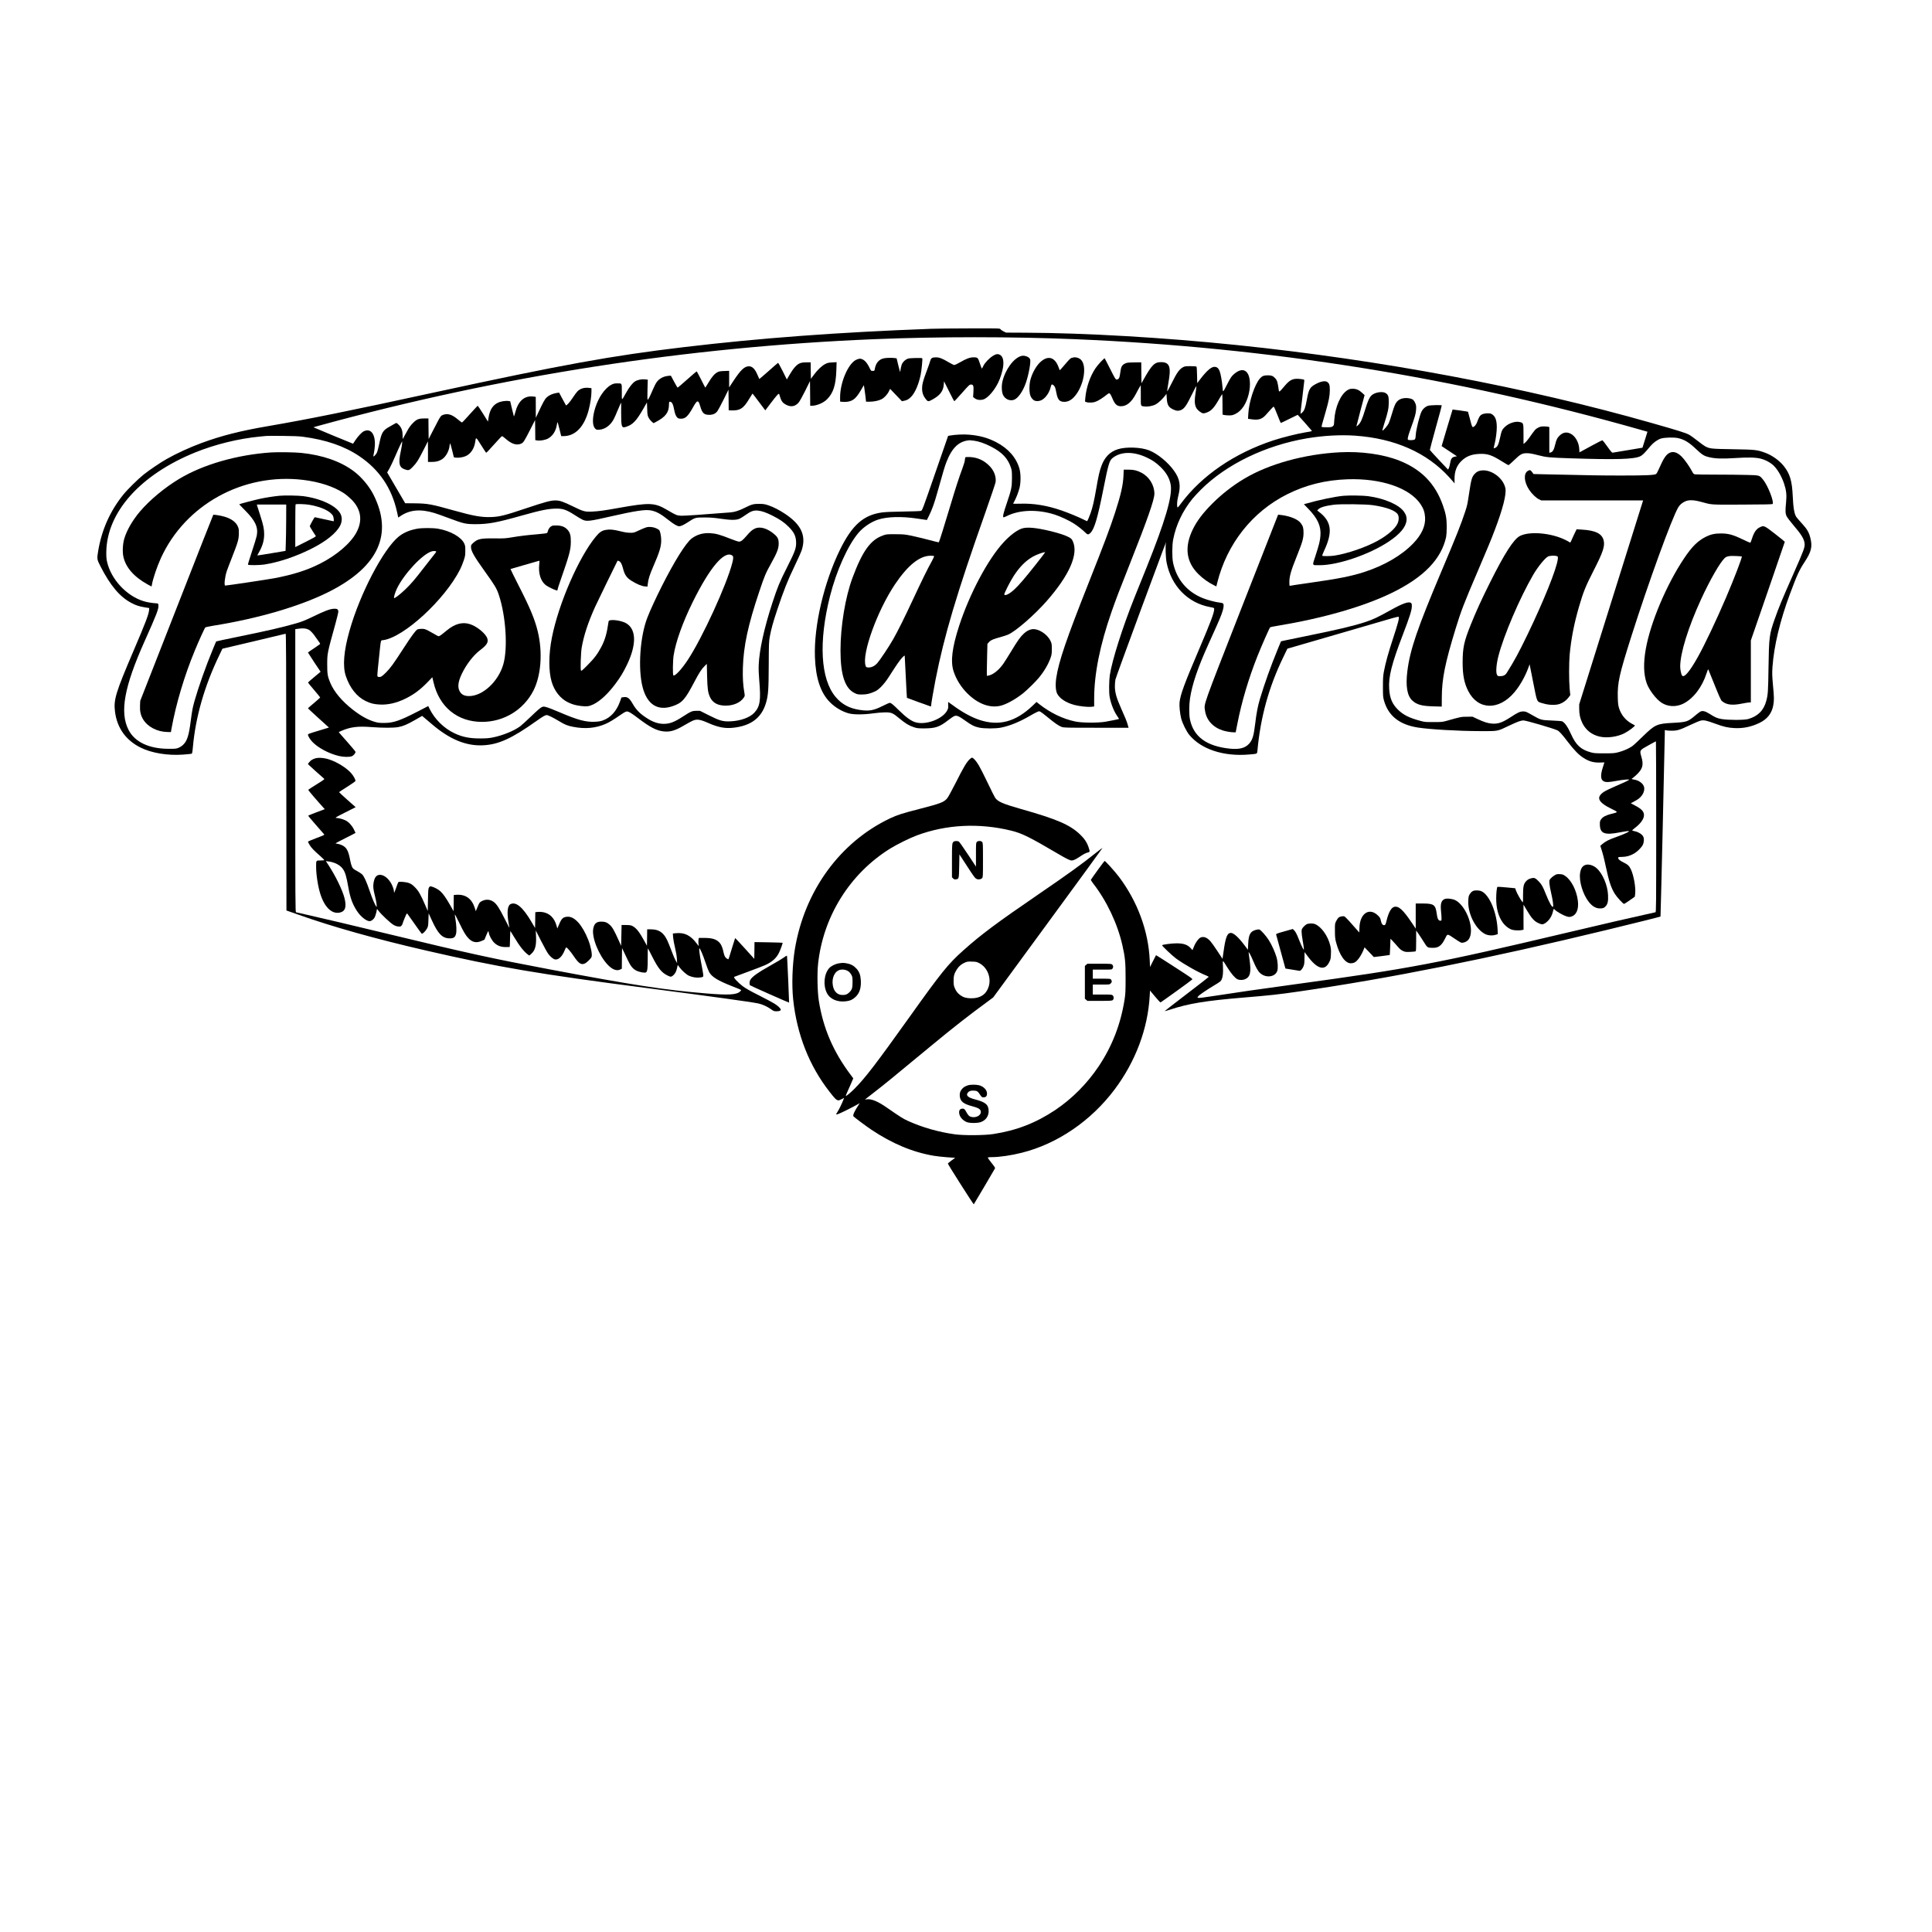 <?xml version="1.0" encoding="UTF-8" standalone="yes"?>
<svg version="1.0" xmlns="http://www.w3.org/2000/svg" width="100mm" height="100mm" viewBox="0 0 4266 3126" preserveAspectRatio="xMidYMid meet">
  <g transform="translate(0,3126) scale(0.1,-0.1)" fill="#000000" stroke="none">
    <path d="M20540 29699 c-2041 -76 -3757 -204 -5440 -404 -1597 -190 -2682
-387 -5490 -996 -1932 -420 -2793 -594 -3695 -749 -603 -103 -1028 -211 -1462
-371 -257 -94 -562 -234 -776 -356 -135 -76 -384 -245 -502 -339 -131 -105
-364 -335 -459 -454 -287 -360 -467 -764 -546 -1223 -32 -188 -30 -198 45
-345 219 -430 431 -682 687 -816 103 -54 164 -74 292 -96 l101 -16 -3 -42 c-6
-92 -75 -276 -337 -887 -404 -946 -450 -1095 -415 -1365 46 -353 238 -623 558
-784 246 -124 601 -183 945 -158 89 7 171 15 183 18 18 5 21 18 33 146 59 663
254 1345 576 2015 l76 159 692 163 c381 90 698 166 704 168 10 4 13 -614 15
-3053 l3 -3058 249 -88 c769 -273 1716 -539 2836 -797 1602 -369 2479 -518
4895 -831 1416 -184 2264 -301 2435 -336 91 -19 200 -68 285 -129 57 -41 69
-45 120 -45 61 0 95 12 95 35 0 26 -59 83 -138 133 -42 27 -198 110 -347 185
-197 99 -294 155 -359 204 -104 79 -206 192 -185 203 8 4 147 56 309 115 162
59 336 126 385 149 149 71 237 150 294 265 33 66 88 218 81 224 -3 2 -143 7
-312 10 l-308 5 -2 -185 -3 -185 -209 231 c-115 128 -211 229 -214 227 -2 -3
-35 -107 -73 -232 -37 -124 -70 -229 -73 -232 -11 -10 -59 23 -77 53 -10 16
-24 54 -30 85 -22 109 -49 176 -85 218 -69 81 -162 112 -341 112 l-122 0 -7
-36 c-4 -20 -4 -61 -1 -91 l6 -54 -49 63 c-131 173 -264 240 -446 223 l-77 -7
6 -86 c4 -48 23 -152 43 -232 22 -92 37 -180 40 -240 l5 -95 -31 55 c-29 52
-54 112 -151 364 -91 238 -199 326 -401 326 l-78 0 -2 -181 -3 -182 -54 99
c-112 205 -180 292 -266 337 -33 17 -58 21 -140 22 l-100 0 -5 -230 -5 -230
-54 120 c-99 222 -139 291 -196 343 -59 54 -106 72 -190 72 -105 0 -155 -44
-176 -156 -36 -194 121 -585 318 -795 103 -109 202 -146 281 -105 l32 16 2
228 3 227 39 -80 c21 -44 62 -130 91 -192 61 -128 110 -188 188 -226 70 -34
190 -55 212 -37 30 25 38 91 37 313 0 119 1 217 3 217 3 0 47 -85 99 -188 129
-254 202 -345 331 -410 71 -35 82 -36 120 -7 48 38 76 86 94 168 l16 71 37
-50 c56 -77 152 -162 212 -190 68 -31 165 -47 231 -39 91 12 88 9 81 79 -4 33
-23 140 -42 236 -34 171 -53 330 -41 330 16 0 82 -155 132 -307 30 -91 67
-188 82 -215 61 -111 192 -191 530 -323 95 -36 175 -70 178 -75 3 -4 -10 -21
-29 -38 -78 -69 -262 -78 -751 -37 -905 75 -1624 186 -3445 530 -1286 243
-1790 353 -3580 785 -810 195 -1470 351 -1760 416 -135 30 -253 57 -263 60
-16 5 -17 163 -17 3129 l0 3123 83 11 c87 13 162 5 214 -23 39 -20 103 -89
153 -166 24 -36 56 -81 72 -101 15 -20 28 -41 28 -45 0 -5 -61 -49 -135 -98
-74 -49 -135 -92 -135 -95 0 -3 63 -100 139 -215 l140 -209 -137 -114 c-75
-62 -138 -117 -140 -122 -2 -5 58 -80 133 -166 74 -87 135 -162 135 -166 0 -4
-61 -59 -135 -121 -74 -62 -135 -115 -135 -118 0 -3 104 -100 231 -215 l232
-210 -114 -35 c-63 -20 -167 -52 -231 -70 -83 -25 -118 -39 -118 -50 1 -34 43
-104 96 -160 125 -132 363 -259 583 -312 107 -26 240 -28 293 -5 36 15 78 67
78 95 0 8 -83 108 -185 223 -102 114 -185 210 -185 213 0 2 33 18 73 34 194
81 350 100 649 77 256 -19 481 -19 590 0 108 19 196 56 381 162 l148 85 58
-49 c32 -26 100 -84 151 -128 394 -339 758 -490 1135 -472 345 17 634 149
1180 537 144 102 193 130 227 130 31 0 138 -53 273 -134 130 -79 187 -102 315
-126 258 -50 488 -30 706 63 81 34 189 99 352 213 66 45 102 64 124 64 42 0
96 -33 258 -156 252 -191 391 -264 544 -283 149 -18 262 14 458 130 66 39 148
84 182 100 99 47 167 38 359 -47 210 -93 364 -123 541 -104 398 41 634 220
731 554 48 169 57 286 59 836 2 472 4 513 24 625 31 170 72 315 162 585 142
427 234 658 380 960 76 157 150 323 165 370 98 316 -15 558 -369 793 -122 82
-259 152 -366 188 -83 28 -109 32 -205 33 -127 1 -165 -9 -319 -86 -129 -64
-224 -95 -316 -102 -581 -47 -1022 -77 -1090 -74 -95 5 -114 13 -302 124 -284
168 -388 172 -1098 45 -299 -54 -411 -69 -560 -77 -164 -9 -198 1 -441 120
-209 102 -281 126 -380 126 -103 -1 -219 -32 -644 -174 -467 -157 -585 -187
-770 -193 -213 -8 -393 24 -830 147 -492 138 -569 152 -849 156 l-219 2 -199
340 -199 340 50 87 c27 47 86 173 131 278 45 106 97 221 116 257 l33 65 1 -38
c0 -20 -14 -101 -30 -180 -58 -268 -38 -357 89 -402 81 -28 100 -23 172 53 90
93 119 138 236 367 l102 200 1 -227 0 -228 83 0 c100 0 168 19 233 63 82 57
149 179 161 295 3 28 9 52 12 52 4 0 24 -69 45 -154 l38 -154 46 -7 c59 -8
157 7 216 34 106 46 186 163 207 302 19 127 14 129 130 -56 58 -93 109 -170
115 -172 5 -2 83 80 173 182 90 102 170 185 177 185 7 0 43 -27 81 -60 133
-117 243 -150 343 -105 48 22 69 55 211 335 l94 185 3 -222 2 -222 48 -7 c64
-10 174 11 234 43 100 55 171 163 192 295 6 37 13 68 16 68 3 0 23 -70 44
-155 l38 -155 49 0 c264 0 461 206 559 582 36 139 60 301 60 401 l0 76 -55 6
c-101 13 -193 -14 -254 -76 -19 -19 -67 -84 -107 -145 -61 -95 -136 -177 -148
-163 -1 2 -36 66 -77 142 l-74 138 -40 -6 c-121 -19 -208 -63 -263 -133 -18
-23 -60 -99 -93 -169 -33 -70 -73 -155 -89 -188 l-29 -60 0 231 -1 231 -54 7
c-198 23 -335 -99 -400 -355 -13 -50 -26 -88 -29 -83 -2 5 -22 82 -43 171
l-38 162 -44 7 c-24 4 -76 1 -115 -5 -187 -31 -289 -150 -321 -373 l-11 -78
-109 175 c-60 96 -113 175 -117 175 -5 0 -81 -82 -171 -182 -89 -101 -168
-184 -175 -186 -7 -2 -47 27 -90 64 -131 112 -228 142 -333 102 -42 -17 -49
-25 -102 -120 -31 -57 -91 -173 -134 -258 l-79 -155 -3 228 -2 227 -88 0
c-128 0 -172 -17 -257 -104 -51 -52 -85 -99 -125 -174 -30 -56 -65 -119 -77
-140 l-22 -37 -1 76 c0 107 -22 171 -77 230 -25 27 -52 49 -60 49 -7 0 -30
-11 -51 -24 -20 -13 -68 -40 -105 -60 -143 -79 -173 -129 -222 -371 -18 -89
-42 -179 -53 -201 -21 -41 -68 -91 -77 -82 -3 3 2 34 10 69 9 35 18 111 22
169 14 258 -94 394 -249 314 -44 -23 -127 -112 -180 -193 -27 -42 -51 -77 -52
-79 -3 -2 -867 356 -874 362 -1 2 60 20 135 40 4014 1099 8099 1735 12243
1906 1411 58 3046 58 4440 0 4289 -179 8418 -842 12506 -2006 l131 -37 -54
-175 c-29 -97 -54 -176 -56 -178 -1 -1 -146 -25 -322 -54 -176 -28 -328 -53
-337 -56 -12 -4 -42 31 -114 132 -53 75 -103 138 -110 141 -7 3 -111 -49 -231
-115 -120 -66 -231 -126 -248 -135 l-30 -15 -3 65 c-6 152 -89 298 -197 349
-84 40 -160 27 -232 -39 -56 -52 -78 -94 -103 -202 -29 -122 -54 -165 -107
-178 l-23 -5 0 284 0 284 -27 7 c-16 4 -60 7 -99 7 -58 -1 -80 -6 -125 -30
-55 -29 -67 -43 -201 -233 -29 -41 -68 -85 -85 -99 l-33 -25 0 214 c0 248 -1
250 -81 269 -97 24 -239 -22 -328 -105 -63 -59 -77 -90 -107 -233 -35 -166
-62 -218 -122 -237 -25 -7 -26 -15 3 105 26 107 45 259 45 358 0 161 -36 249
-120 293 -40 20 -152 15 -205 -11 -46 -22 -68 -56 -111 -175 -20 -56 -63 -105
-92 -105 -16 0 -25 24 -62 168 -24 92 -44 169 -46 170 -3 4 -338 52 -340 49
-1 -1 -49 -162 -108 -357 -58 -195 -112 -377 -120 -403 l-14 -48 169 -112 169
-112 -45 -9 c-65 -12 -89 -45 -105 -142 -6 -44 -20 -94 -29 -112 l-17 -32
-199 211 c-110 117 -201 217 -203 223 -1 6 58 229 132 496 75 266 133 486 131
488 -11 12 -253 6 -297 -7 -62 -18 -121 -69 -152 -134 -41 -83 -118 -397 -125
-505 -5 -77 -9 -96 -25 -108 -22 -15 -122 -19 -145 -5 -18 12 -4 72 49 221
104 286 122 352 128 445 4 78 1 98 -18 142 -28 65 -54 89 -110 102 -111 26
-218 6 -278 -52 -49 -47 -76 -107 -127 -282 -25 -86 -57 -182 -72 -213 -26
-54 -127 -171 -138 -160 -4 3 14 71 39 149 83 259 100 340 101 474 0 134 -12
169 -71 206 -69 42 -234 16 -305 -48 -52 -47 -87 -124 -149 -328 -62 -204 -95
-277 -149 -330 -23 -21 -41 -35 -41 -30 0 6 41 163 90 350 l91 340 -50 46
c-72 68 -132 94 -211 94 -53 0 -74 -5 -112 -27 -155 -92 -279 -372 -297 -672
-6 -105 -7 -110 -34 -130 -25 -18 -42 -21 -132 -21 -57 0 -107 3 -111 7 -8 8
0 36 85 328 72 249 93 356 94 480 1 115 -11 155 -58 186 -44 29 -130 15 -232
-36 -149 -76 -174 -116 -218 -360 -32 -174 -55 -239 -102 -280 -19 -17 -36
-30 -38 -28 -2 2 17 163 41 358 24 195 44 365 44 377 0 19 -8 23 -57 30 -187
26 -253 -1 -383 -156 -49 -60 -96 -111 -105 -114 -10 -5 -16 3 -19 26 -26 188
-35 217 -85 270 -41 45 -77 59 -151 59 -91 1 -132 -15 -180 -69 -118 -134
-244 -519 -257 -784 l-6 -107 86 -12 c144 -20 221 4 302 92 28 30 76 85 108
121 32 37 64 67 71 67 7 0 42 -78 81 -180 38 -99 72 -180 77 -180 4 0 89 41
188 90 99 50 182 90 184 90 2 0 66 -71 142 -157 75 -87 146 -168 157 -180 24
-27 33 -24 -138 -52 -186 -32 -503 -111 -697 -175 -860 -283 -1581 -776 -2042
-1395 -63 -85 -75 -97 -80 -78 -12 47 -4 146 19 237 62 237 39 381 -92 565
-134 188 -361 374 -547 449 -181 72 -516 84 -699 24 -170 -55 -287 -175 -357
-367 -43 -118 -64 -210 -114 -499 -50 -287 -79 -412 -127 -548 -26 -74 -63
-159 -74 -172 -2 -2 -35 13 -73 32 -113 57 -337 150 -482 200 -330 115 -629
164 -932 153 -82 -2 -148 -2 -148 1 0 3 11 24 24 46 40 69 95 210 118 303 29
121 29 306 0 415 -67 248 -249 457 -518 595 -186 96 -365 145 -595 164 -125
11 -298 3 -424 -19 l-40 -7 -286 -825 c-280 -809 -286 -824 -315 -832 -16 -5
-191 -11 -389 -14 -235 -3 -398 -10 -470 -20 -407 -56 -656 -275 -921 -809
-359 -727 -585 -1689 -560 -2385 16 -462 124 -787 331 -996 114 -115 267 -206
414 -246 107 -30 329 -30 540 0 84 12 203 22 265 22 140 0 171 -13 317 -136
129 -107 208 -156 314 -191 72 -24 94 -27 230 -27 250 1 339 31 529 179 59 47
125 90 145 96 51 15 99 -7 239 -108 135 -97 196 -127 302 -150 116 -24 361
-24 483 0 191 38 402 124 631 256 60 35 131 74 159 86 48 23 52 23 81 8 17 -9
90 -64 161 -123 157 -129 239 -186 305 -211 48 -18 88 -19 764 -19 l715 0 -19
68 c-22 77 -46 137 -155 382 -94 212 -126 328 -128 460 0 52 5 122 12 155 7
33 261 728 563 1545 478 1290 587 1582 553 1471 -16 -53 -7 -323 14 -432 102
-519 469 -895 962 -985 86 -16 89 -18 89 -43 0 -81 -76 -283 -320 -856 -343
-804 -426 -1029 -445 -1206 -8 -79 9 -247 36 -354 29 -111 116 -286 182 -366
262 -315 755 -477 1312 -430 196 17 182 10 190 89 68 739 251 1400 569 2057
l92 191 280 81 c153 45 646 188 1094 318 448 130 874 254 945 275 76 22 134
34 139 29 18 -17 -15 -143 -120 -462 -111 -338 -169 -548 -206 -742 -19 -102
-22 -153 -22 -340 0 -196 2 -229 22 -300 94 -339 338 -535 747 -600 259 -41
894 -78 1365 -79 424 -1 378 -10 660 124 189 89 253 112 313 111 54 0 657
-176 743 -217 44 -21 103 -86 238 -263 133 -173 233 -277 332 -341 129 -84
230 -113 377 -108 l93 3 -32 -101 c-59 -179 -53 -282 16 -316 48 -24 113 -23
271 7 155 29 313 43 289 25 -30 -22 -128 -68 -306 -144 -100 -42 -210 -96
-245 -119 -187 -123 -136 -233 176 -384 138 -66 138 -68 -10 -103 -122 -30
-192 -66 -230 -119 -27 -38 -30 -50 -29 -114 1 -204 102 -244 444 -176 85 16
168 29 185 27 27 -3 24 -6 -45 -41 -41 -21 -144 -62 -229 -92 -158 -56 -229
-92 -303 -155 l-42 -37 12 -39 c45 -137 66 -219 107 -410 73 -341 118 -477
203 -614 44 -71 181 -220 203 -220 5 0 61 36 124 80 l113 80 8 68 c15 136 -33
406 -96 537 -37 77 -67 105 -167 154 -80 39 -113 69 -113 101 0 14 14 17 83
18 99 1 187 26 276 79 71 43 158 131 186 189 27 57 31 141 7 184 -25 47 -100
96 -170 111 -31 7 -63 15 -69 18 -8 4 12 25 53 56 128 96 204 202 204 284 0
82 -51 137 -201 216 l-90 48 70 37 c93 49 135 82 176 138 43 59 61 132 46 187
-20 77 -118 147 -223 161 -27 4 -48 10 -48 15 0 5 4 9 8 9 5 0 45 34 90 75
143 133 168 220 116 400 -43 149 -45 146 150 254 90 50 166 91 170 91 3 0 6
-848 6 -1884 0 -1786 -1 -1885 -17 -1890 -10 -3 -110 -25 -223 -50 -315 -69
-873 -198 -1711 -396 -2905 -688 -3469 -795 -6029 -1145 -826 -113 -1318 -184
-1753 -252 -249 -39 -363 -53 -378 -47 l-20 9 20 27 c26 32 180 137 362 246
116 69 138 87 152 119 29 66 37 141 31 287 -7 163 -17 165 101 -24 85 -134
167 -229 220 -254 42 -20 115 -20 163 0 119 49 143 153 102 439 -11 77 -20
147 -20 155 0 25 49 -65 96 -177 68 -163 112 -240 162 -283 125 -111 327 -85
374 48 22 61 14 203 -16 307 -35 118 -102 266 -168 372 -61 98 -179 230 -213
239 -13 3 -48 -1 -79 -10 -119 -35 -155 -101 -165 -304 l-6 -135 -67 89 c-135
182 -247 284 -309 284 -81 0 -118 -93 -163 -419 l-22 -153 -111 168 c-60 93
-132 193 -158 222 -80 89 -161 114 -231 72 -33 -21 -94 -105 -118 -162 -8 -18
-21 -50 -30 -71 l-16 -38 -32 37 c-72 82 -160 114 -317 114 -112 0 -321 -28
-321 -43 0 -18 228 -234 308 -292 180 -131 484 -303 665 -375 31 -13 57 -27
57 -31 0 -4 -220 -175 -489 -380 -269 -206 -488 -375 -486 -377 2 -2 59 14
127 36 400 132 785 195 1588 262 616 51 784 69 1240 135 2013 291 4180 724
6805 1360 583 141 1185 291 1190 297 4 3 95 3894 95 4041 l0 77 28 -7 c15 -5
72 -8 127 -8 124 0 173 16 415 130 96 46 199 88 228 94 67 14 125 1 316 -69
187 -69 279 -90 422 -97 198 -10 373 27 554 114 173 83 274 213 305 390 20
108 19 172 -7 448 -19 217 -20 256 -10 405 33 459 168 1023 386 1606 157 422
205 526 326 709 146 223 173 335 123 530 -30 120 -73 194 -183 313 -56 61
-113 127 -126 146 -44 64 -68 205 -79 456 -15 339 -61 496 -197 668 -97 122
-259 238 -409 293 -179 66 -219 71 -714 79 -481 8 -510 11 -610 62 -27 14
-106 71 -174 126 -69 55 -154 116 -190 135 -70 38 -249 94 -816 255 -2781 793
-5972 1392 -9160 1722 -1624 167 -3346 268 -4682 273 l-418 2 -58 28 c-31 16
-62 37 -67 48 -10 18 -29 19 -678 17 -367 0 -759 -5 -872 -9z m9385 -2359
c874 -62 1578 -373 2072 -915 45 -49 91 -101 102 -115 l19 -25 -1 95 c-1 170
45 294 147 396 105 105 221 152 391 161 190 9 279 -20 520 -171 66 -42 126
-76 134 -76 7 0 64 50 126 110 136 133 176 154 285 153 54 0 119 -12 235 -42
187 -49 248 -55 730 -71 995 -33 1387 -21 1531 44 50 23 96 69 226 225 62 75
156 143 231 167 78 25 287 31 381 10 138 -31 244 -96 396 -241 129 -123 176
-153 280 -178 138 -34 285 -40 570 -22 306 20 468 16 584 -14 85 -22 183 -71
248 -124 99 -79 202 -247 262 -427 49 -147 60 -250 44 -408 -20 -199 -17 -258
16 -318 15 -28 75 -106 133 -175 191 -223 249 -318 260 -421 8 -81 -14 -141
-244 -663 -258 -583 -321 -735 -415 -1000 -120 -340 -128 -400 -138 -1070 -8
-544 -12 -600 -50 -743 -57 -211 -186 -338 -400 -399 -91 -25 -439 -25 -585 0
-103 18 -133 31 -277 121 -88 55 -146 68 -194 43 -16 -8 -67 -48 -114 -87
-160 -136 -188 -145 -488 -161 -357 -18 -397 -36 -667 -299 -104 -103 -211
-201 -238 -219 -75 -51 -184 -99 -292 -128 -94 -25 -113 -27 -320 -27 -196 0
-229 2 -300 22 -218 60 -327 160 -436 403 -70 156 -134 249 -194 281 -10 6
-112 14 -225 18 -238 9 -249 12 -430 116 -141 81 -153 86 -212 85 -62 0 -118
-25 -265 -122 -191 -125 -286 -158 -426 -146 -89 8 -170 34 -312 100 l-110 52
-125 -1 c-131 -1 -130 -1 -450 -91 -87 -25 -110 -27 -285 -27 -176 -1 -197 1
-293 27 -245 65 -379 133 -498 251 -124 124 -177 250 -190 456 -18 264 56 557
303 1199 150 393 195 533 197 619 1 53 -2 66 -19 79 -50 37 -184 -10 -455
-162 -274 -153 -378 -202 -540 -256 -276 -91 -602 -168 -1320 -314 -234 -47
-454 -93 -490 -101 l-65 -15 -77 -187 c-151 -368 -287 -749 -387 -1082 -49
-165 -76 -307 -107 -560 -31 -260 -59 -351 -135 -434 -87 -95 -216 -128 -421
-107 -516 53 -804 264 -883 646 -21 103 -21 315 0 456 46 310 169 676 401
1190 53 118 136 302 184 409 102 226 147 350 156 424 9 78 -2 92 -81 100 -91
9 -274 57 -377 99 -347 140 -576 412 -655 777 -25 115 -24 387 1 515 63 326
207 630 427 903 35 42 119 133 188 202 563 560 1425 976 2338 1131 364 61 742
82 1068 59z m-23235 -24 c509 -67 914 -207 1240 -426 445 -299 721 -707 837
-1236 l27 -122 43 29 c207 143 444 165 753 72 47 -14 191 -65 321 -114 328
-123 371 -133 594 -133 280 0 476 37 1020 191 423 119 593 153 770 153 137 0
220 -30 388 -138 70 -46 150 -94 179 -107 92 -43 154 -36 637 75 526 120 746
153 871 130 121 -22 220 -76 402 -221 103 -82 184 -129 224 -129 40 0 100 28
201 94 149 98 158 100 358 100 135 0 209 -6 360 -28 224 -33 341 -33 417 1 25
12 88 51 138 87 110 79 175 101 264 92 90 -9 186 -43 321 -111 169 -86 257
-146 357 -245 115 -114 160 -202 166 -325 7 -142 -15 -206 -196 -565 -166
-327 -212 -439 -327 -790 -181 -554 -289 -1045 -302 -1370 -4 -99 0 -209 12
-345 38 -440 17 -574 -107 -710 -98 -107 -303 -182 -523 -192 -172 -8 -238 10
-485 134 l-195 98 -80 0 c-92 -1 -120 -13 -290 -123 -197 -128 -298 -166 -435
-165 -108 1 -216 35 -326 101 -175 105 -272 198 -352 339 -76 132 -117 162
-206 149 l-44 -7 -31 -87 c-76 -212 -205 -356 -377 -419 -53 -19 -95 -26 -179
-30 -200 -9 -377 38 -765 204 -135 58 -273 112 -308 120 -58 15 -65 15 -104
-3 -25 -11 -113 -87 -226 -197 -102 -98 -213 -199 -246 -224 -131 -98 -384
-202 -599 -245 -91 -18 -145 -23 -287 -23 -233 0 -389 31 -565 114 -233 109
-438 312 -551 543 l-28 58 -220 -114 c-412 -212 -548 -259 -756 -259 -107 0
-138 4 -213 27 -149 45 -297 127 -473 263 -245 191 -420 400 -504 602 -57 139
-65 189 -65 401 1 247 0 242 184 907 33 122 61 237 61 256 0 55 -26 71 -107
65 -86 -7 -192 -47 -462 -178 -167 -80 -237 -108 -366 -145 -317 -90 -613
-159 -1298 -299 -252 -51 -460 -96 -463 -99 -7 -7 -127 -301 -191 -467 -157
-411 -299 -850 -332 -1026 -12 -60 -30 -183 -41 -274 -39 -308 -78 -430 -165
-514 -26 -26 -70 -55 -103 -68 -52 -21 -72 -23 -222 -22 -433 1 -748 152 -884
422 -195 388 -93 948 355 1949 268 599 313 714 307 794 -3 44 -3 44 -43 47
-102 6 -214 25 -289 49 -376 118 -714 483 -802 868 -14 60 -18 114 -17 215 11
879 752 1709 1963 2200 442 179 958 305 1425 350 61 5 126 12 145 14 19 2 181
3 360 1 232 -2 361 -7 450 -19z m14817 -87 c107 -14 233 -58 373 -129 246
-126 373 -259 442 -465 20 -62 23 -88 23 -235 -1 -198 -12 -249 -121 -571 -67
-196 -85 -274 -68 -292 4 -3 36 9 73 27 283 143 691 154 1070 30 122 -40 314
-130 416 -196 81 -52 205 -150 254 -202 43 -45 68 -45 109 -3 89 92 157 323
287 977 107 538 131 619 198 674 182 149 468 153 764 11 121 -57 199 -111 295
-203 131 -125 206 -258 229 -403 38 -248 -124 -800 -538 -1829 -63 -157 -180
-446 -259 -643 -268 -668 -502 -1406 -549 -1728 -17 -121 -20 -373 -5 -466 25
-154 97 -336 177 -446 19 -27 33 -50 31 -52 -6 -5 -190 -43 -303 -62 -170 -28
-523 -25 -665 6 -274 58 -548 191 -794 384 l-59 47 -87 -83 c-375 -358 -747
-456 -1176 -312 -178 59 -387 175 -590 326 -52 38 -96 69 -98 69 -2 0 -1 -28
1 -63 4 -50 1 -73 -15 -109 -88 -200 -482 -350 -716 -274 -94 31 -200 108
-351 256 -151 148 -179 170 -210 170 -11 0 -82 -31 -157 -69 -201 -101 -300
-118 -508 -86 -226 34 -395 125 -530 287 -332 395 -378 1213 -124 2221 141
561 394 1124 629 1401 107 126 276 240 429 291 203 67 522 76 864 25 75 -11
155 -23 177 -26 l41 -6 47 94 c68 138 118 276 187 524 133 473 161 569 200
667 123 315 279 460 512 476 9 0 52 -4 95 -10z"/>
    <path d="M29580 26973 c-774 -40 -1560 -257 -2104 -582 -258 -154 -495 -339
-702 -545 -208 -208 -341 -383 -432 -567 -194 -392 -154 -727 120 -996 104
-103 208 -177 346 -247 l50 -25 21 86 c215 858 774 1564 1543 1949 413 207
844 314 1333 331 743 25 1372 -190 1614 -552 64 -96 91 -178 98 -290 11 -189
-75 -379 -261 -573 -252 -263 -638 -489 -1080 -632 -291 -94 -569 -149 -1211
-240 -231 -33 -426 -62 -432 -65 -10 -3 -13 15 -13 73 0 140 32 251 171 597
120 300 141 374 142 500 0 108 -11 147 -61 214 -62 81 -215 147 -402 175 -52
8 -96 13 -98 12 -1 -2 -362 -923 -803 -2047 -878 -2243 -834 -2121 -811 -2281
30 -208 172 -366 392 -437 69 -22 179 -41 245 -41 l40 0 38 193 c95 485 246
993 443 1490 90 227 265 623 281 637 5 4 82 19 173 34 1002 166 1893 423 2515
726 702 342 1091 744 1197 1235 7 35 13 127 13 220 0 181 -18 287 -82 468
-167 484 -478 804 -967 997 -353 140 -841 208 -1316 183z"/>
    <path d="M36862 26959 c-76 -38 -133 -126 -231 -351 -23 -53 -50 -103 -60
-112 -30 -27 -219 -36 -761 -36 -466 0 -681 4 -1652 26 l-297 7 -31 43 c-35
49 -50 53 -96 25 -96 -59 -83 -243 31 -416 57 -87 154 -181 217 -210 l53 -25
1123 0 1123 0 -7 -22 c-4 -13 -321 -1026 -706 -2252 l-698 -2228 0 -97 c0
-126 21 -217 71 -320 76 -154 210 -258 385 -297 161 -35 383 -5 539 73 95 48
249 164 234 176 -2 2 -32 19 -65 36 -134 71 -233 189 -281 335 -22 70 -27 103
-31 242 -9 326 31 508 303 1364 376 1183 889 2594 1031 2835 33 57 84 102 154
134 80 36 185 34 345 -9 257 -69 185 -65 915 -62 511 2 666 5 672 15 32 52
-105 403 -209 532 -85 104 -73 101 -369 108 -141 4 -447 7 -678 7 -232 0 -437
3 -456 6 -31 5 -40 13 -65 61 -54 104 -168 266 -229 327 -100 100 -190 128
-274 85z"/>
    <path d="M32699 26570 c-59 -10 -96 -30 -135 -72 -63 -66 -79 -121 -124 -423
-38 -256 -42 -272 -87 -410 -91 -278 -195 -540 -523 -1315 -535 -1265 -696
-1737 -755 -2213 -40 -326 -4 -541 109 -645 100 -92 209 -122 466 -129 l185
-5 1 198 c2 419 70 756 310 1539 114 371 182 548 474 1230 237 555 295 694
385 930 176 462 260 789 236 919 -42 230 -320 433 -542 396z"/>
    <path d="M29670 26013 c-179 -15 -558 -94 -837 -175 l-42 -12 99 -102 c208
-216 282 -381 266 -594 -8 -110 -31 -203 -109 -442 -75 -230 -85 -208 93 -208
402 0 1088 233 1515 515 256 169 389 326 402 475 7 69 -7 118 -54 187 -105
157 -434 300 -798 348 -107 14 -407 18 -535 8z m640 -207 c302 -43 510 -121
557 -209 26 -49 22 -131 -9 -198 -52 -113 -210 -251 -426 -373 -260 -147 -688
-294 -977 -336 -87 -12 -252 -13 -259 -1 -3 5 16 56 43 114 194 414 162 646
-119 858 l-35 27 20 22 c41 46 155 81 345 105 147 19 701 13 860 -9z"/>
    <path d="M38852 25314 c-71 -35 -120 -106 -162 -231 -17 -54 -35 -102 -39
-106 -4 -4 -82 28 -172 73 -210 102 -315 131 -479 131 -133 1 -230 -21 -331
-72 -181 -91 -308 -216 -484 -479 -386 -577 -740 -1413 -844 -1996 -56 -312
-50 -561 18 -757 51 -147 205 -351 325 -431 141 -94 326 -102 485 -23 222 112
416 366 513 670 19 61 34 94 39 85 4 -7 66 -161 139 -343 98 -244 139 -336
159 -353 100 -86 227 -102 445 -58 71 14 144 26 163 26 l33 0 0 684 0 684 375
1086 c206 597 375 1089 375 1093 -1 4 -98 83 -217 176 -243 188 -245 189 -341
141z m-392 -641 c14 -13 -170 -494 -350 -913 -210 -491 -470 -1039 -619 -1305
-182 -325 -303 -468 -349 -412 -20 24 -42 130 -42 200 0 295 178 869 462 1487
194 422 416 810 522 909 42 39 105 51 246 44 69 -3 127 -8 130 -10z"/>
    <path d="M34751 25145 c-33 -70 -61 -131 -61 -134 0 -3 -4 -12 -9 -20 -7 -11
-13 -12 -23 -4 -7 6 -49 29 -93 51 -313 155 -788 197 -1003 88 -138 -70 -340
-384 -665 -1036 -184 -367 -305 -633 -422 -925 -150 -373 -178 -506 -179 -835
0 -274 35 -455 123 -627 214 -424 677 -437 1021 -28 120 142 234 343 306 538
l29 78 80 -403 c93 -464 69 -416 230 -463 120 -36 271 -39 358 -7 75 27 147
80 193 143 l37 50 -14 142 c-16 177 -16 568 0 747 33 354 98 691 207 1064 96
330 143 445 319 791 210 411 254 542 226 668 -35 154 -180 226 -486 243 l-113
7 -61 -128z m-375 -465 c26 -10 27 -12 21 -68 -22 -205 -312 -926 -670 -1667
-199 -410 -289 -576 -454 -838 -34 -55 -76 -77 -145 -77 -55 0 -58 2 -74 32
-28 54 -14 230 31 407 117 458 469 1281 767 1795 104 179 258 369 328 407 40
21 151 26 196 9z"/>
    <path d="M5989 26970 c-752 -50 -1505 -266 -2034 -585 -326 -197 -649 -466
-865 -720 -164 -194 -292 -415 -346 -600 -34 -118 -43 -287 -20 -395 50 -237
232 -446 535 -614 46 -25 85 -46 86 -46 2 0 6 19 10 42 22 131 112 395 197
583 539 1182 1816 1886 3138 1729 361 -43 679 -147 905 -295 44 -29 118 -91
165 -138 212 -212 251 -460 114 -721 -128 -243 -435 -508 -811 -698 -288 -145
-596 -243 -1013 -321 -143 -27 -1039 -161 -1077 -161 -28 0 -10 180 33 315 9
28 60 163 114 300 134 341 153 404 154 535 1 90 -2 112 -23 157 -42 95 -140
167 -286 212 -80 25 -247 53 -256 43 -4 -4 -368 -929 -809 -2057 l-803 -2050
-5 -102 c-6 -125 14 -214 66 -303 98 -166 307 -277 534 -283 l82 -2 13 75 c99
546 283 1165 513 1721 86 210 218 500 234 515 6 6 88 23 181 39 1011 162 1951
441 2580 764 1065 547 1386 1262 954 2124 -97 193 -264 392 -437 522 -291 218
-686 356 -1162 405 -136 14 -513 20 -661 10z"/>
    <path d="M6170 26013 c-111 -10 -293 -38 -415 -64 -117 -24 -463 -115 -473
-124 -1 -1 55 -60 126 -131 230 -231 296 -373 262 -561 -7 -37 -55 -196 -107
-351 -52 -156 -92 -287 -88 -290 15 -16 258 -13 362 3 319 50 690 174 1034
346 328 164 559 350 642 518 42 86 44 180 5 256 -91 177 -434 339 -825 390
-103 14 -418 19 -523 8z m661 -199 c264 -45 474 -145 523 -248 15 -32 23 -116
11 -116 -3 0 -96 20 -207 45 -111 25 -205 45 -208 45 -8 0 -110 -185 -110
-199 0 -6 28 -54 63 -108 35 -54 67 -104 71 -110 5 -9 -64 -48 -224 -128
l-230 -115 0 468 c0 258 3 472 7 475 12 13 210 7 304 -9z m-512 -331 c-1 -186
-4 -417 -8 -513 l-6 -174 -310 -52 c-170 -28 -311 -51 -313 -49 -2 1 13 29 31
61 83 142 120 267 120 409 0 114 -19 205 -87 415 -25 74 -51 159 -60 188 l-15
52 325 0 324 0 -1 -337z"/>
    <path d="M12184 25346 c-38 -17 -71 -58 -84 -105 -5 -20 -13 -41 -18 -48 -5
-8 -77 -18 -197 -28 -240 -20 -400 -39 -589 -71 -134 -22 -172 -25 -385 -22
-304 3 -366 -11 -467 -104 -40 -37 -44 -45 -44 -87 0 -87 66 -204 300 -531
229 -319 266 -381 314 -525 156 -463 202 -1180 99 -1535 -111 -382 -455 -700
-757 -700 -104 0 -169 34 -208 109 -48 92 -33 212 51 386 97 203 252 404 392
511 157 119 196 179 170 264 -32 107 -232 272 -389 320 -165 51 -331 5 -505
-139 -147 -121 -166 -133 -189 -128 -13 4 -52 24 -88 47 -36 22 -99 57 -140
78 -63 31 -85 37 -141 37 -38 0 -77 -6 -93 -14 -40 -22 -127 -140 -308 -419
-229 -353 -281 -424 -383 -529 -91 -92 -123 -111 -170 -99 -32 8 -32 -10 10
391 49 465 36 412 97 420 457 63 1362 897 1698 1564 23 46 58 131 77 189 33
97 37 118 37 217 1 95 -2 117 -23 163 -65 143 -305 280 -578 327 -114 20 -356
20 -464 0 -168 -31 -297 -87 -405 -173 -340 -275 -858 -1265 -1088 -2084 -126
-445 -153 -781 -80 -996 88 -262 243 -458 439 -552 108 -52 179 -70 310 -77
180 -9 363 32 560 127 188 91 334 199 501 372 l100 104 27 -115 c127 -544 529
-871 1071 -871 482 0 917 265 1135 692 169 334 207 847 94 1308 -65 268 -170
520 -430 1028 -96 189 -173 345 -171 347 1 1 140 42 308 90 168 48 312 89 321
92 13 4 14 -5 6 -74 -23 -203 30 -373 142 -462 41 -33 185 -104 234 -116 22
-6 27 -4 27 12 0 10 25 90 56 178 210 604 237 702 238 885 1 138 -17 202 -76
266 -55 59 -123 87 -228 91 -58 2 -95 -1 -116 -11z m-2551 -563 c4 -3 -21 -39
-56 -81 -35 -42 -132 -167 -217 -277 -195 -254 -281 -355 -412 -481 -107 -103
-234 -201 -245 -190 -13 12 20 124 62 211 155 322 562 758 764 819 41 13 80
12 104 -1z"/>
    <path d="M14274 25317 c-28 -8 -102 -38 -165 -68 -112 -53 -116 -54 -199 -53
-59 1 -123 11 -206 32 -157 39 -235 47 -323 32 -90 -15 -142 -49 -224 -148
-375 -451 -823 -1480 -971 -2232 -73 -369 -75 -738 -5 -974 60 -205 194 -373
359 -453 100 -48 171 -68 295 -83 121 -15 180 -6 273 40 149 75 316 231 477
445 112 150 176 255 256 420 217 449 212 788 -13 922 -83 49 -257 83 -348 68
-35 -6 -40 -10 -44 -38 -36 -255 -76 -393 -160 -554 -81 -153 -155 -252 -305
-402 -116 -117 -135 -132 -143 -116 -15 26 -3 391 16 505 46 268 142 558 296
900 44 97 487 1007 496 1019 2 2 17 -2 33 -9 35 -14 62 -64 86 -157 36 -144
81 -211 188 -277 117 -73 224 -118 293 -124 l61 -4 7 63 c10 98 42 200 118
374 142 327 178 445 178 587 0 93 -24 206 -47 225 -70 56 -190 82 -279 60z"/>
    <path d="M16672 25290 c-64 -29 -103 -63 -187 -161 -83 -98 -124 -129 -169
-129 -16 0 -101 29 -190 64 -223 89 -320 116 -442 123 -160 9 -294 -29 -411
-117 -129 -98 -380 -499 -663 -1060 -132 -264 -245 -507 -314 -683 -163 -413
-213 -1128 -107 -1539 99 -382 331 -532 656 -423 215 72 278 141 485 535 109
208 162 289 233 358 l44 43 6 -263 c7 -283 18 -368 63 -468 59 -130 176 -193
354 -191 172 1 324 71 395 180 23 35 23 38 10 113 -28 158 -38 321 -32 538 14
485 113 946 363 1690 120 357 138 399 269 635 124 223 158 314 159 420 0 98
-20 144 -94 207 -152 131 -314 180 -428 128z m-505 -595 c29 -19 30 -59 3
-163 -123 -483 -663 -1660 -986 -2148 -135 -205 -286 -366 -316 -336 -16 16
-12 322 6 439 45 297 201 732 421 1178 378 765 698 1144 872 1030z"/>
    <path d="M21315 26860 c-4 -7 -9 -33 -10 -59 -1 -26 -26 -107 -55 -186 -73
-195 -144 -412 -266 -820 -138 -459 -244 -798 -253 -807 -3 -4 -47 4 -96 18
-164 45 -398 102 -535 130 -119 24 -158 28 -330 28 -188 1 -198 0 -273 -27
-275 -97 -453 -344 -672 -932 -160 -429 -267 -1076 -266 -1610 0 -535 98 -833
309 -937 62 -31 73 -33 167 -33 106 0 178 18 295 72 79 37 197 162 290 307
181 283 252 385 302 436 44 45 53 51 55 35 1 -11 12 -222 24 -470 12 -247 23
-452 25 -454 4 -4 517 -190 527 -191 4 0 7 10 7 23 0 31 54 347 96 562 192
977 467 1904 1097 3685 123 349 227 658 231 685 16 125 -38 262 -144 365 -122
119 -257 179 -421 188 -70 3 -98 1 -104 -8z m-690 -2180 c4 -6 -20 -59 -53
-118 -92 -164 -215 -415 -408 -829 -198 -424 -339 -708 -445 -893 -94 -165
-290 -458 -350 -525 -59 -64 -129 -97 -197 -93 -44 3 -48 5 -59 38 -88 257
258 1216 647 1795 284 423 545 633 787 634 39 1 75 -4 78 -9z"/>
    <path d="M24807 26453 c-8 -199 -59 -423 -184 -808 -109 -336 -240 -684 -583
-1550 -494 -1246 -661 -1735 -716 -2097 -23 -149 -15 -287 19 -354 55 -108
194 -199 377 -249 114 -30 303 -51 383 -41 l57 7 0 172 c0 548 128 1184 384
1918 96 275 166 459 406 1064 387 975 540 1413 540 1544 -1 190 -114 373 -286
463 -97 51 -169 68 -290 68 l-101 0 -6 -137z"/>
    <path d="M22555 25287 c-115 -43 -258 -153 -398 -305 -344 -374 -746 -1130
-977 -1836 -157 -482 -195 -790 -125 -1006 57 -178 162 -347 300 -486 232
-234 498 -334 735 -278 126 29 333 143 495 272 93 74 271 248 350 342 121 145
216 307 266 455 20 58 24 90 24 185 0 108 -2 119 -31 181 -72 151 -272 276
-408 255 -64 -11 -117 -39 -178 -95 -77 -71 -134 -150 -282 -395 -70 -115
-148 -239 -174 -275 -98 -139 -229 -242 -325 -258 l-37 -6 0 125 c0 69 3 228
7 353 l6 229 34 37 c41 45 96 69 250 110 65 18 145 44 178 59 169 77 572 427
841 732 511 580 716 1051 579 1334 -21 43 -35 56 -83 82 -83 44 -210 86 -395
132 -333 81 -537 99 -652 57z m318 -789 c-245 -310 -369 -454 -472 -550 -105
-99 -205 -151 -226 -117 -10 16 135 301 213 419 132 198 256 324 412 415 77
45 220 98 277 104 7 0 -85 -122 -204 -271z"/>
    <path d="M21924 29102 c-87 -56 -178 -152 -211 -222 -15 -32 -30 -59 -33 -59
-3 -1 -23 51 -44 115 -43 130 -47 134 -144 134 -76 0 -162 -33 -292 -109 -58
-33 -116 -61 -129 -61 -12 0 -72 30 -133 66 -129 78 -198 104 -273 104 -80 0
-110 -18 -124 -77 -7 -26 -42 -127 -78 -223 -82 -217 -103 -295 -103 -387 0
-86 20 -151 66 -214 60 -83 67 -84 164 -30 167 92 237 184 249 327 l6 75 110
-220 c60 -122 113 -221 117 -221 4 0 80 83 170 184 146 166 166 185 195 185
55 2 65 -26 57 -161 l-7 -115 38 -29 c51 -39 141 -46 209 -16 93 42 222 193
305 360 48 95 98 256 111 353 18 138 -7 231 -71 265 -48 24 -90 18 -155 -24z"/>
    <path d="M22555 29101 c-168 -42 -358 -299 -421 -567 -23 -100 -16 -234 15
-297 44 -89 143 -135 234 -107 91 27 204 186 270 380 62 182 110 446 94 512
-14 54 -119 97 -192 79z"/>
    <path d="M23695 29065 c-5 -2 -22 -6 -37 -9 -19 -4 -61 -46 -139 -139 -62 -72
-114 -132 -117 -132 -3 0 -13 23 -22 50 -82 241 -238 289 -412 127 -97 -91
-191 -267 -223 -419 -17 -81 -19 -212 -4 -282 12 -57 41 -105 82 -135 43 -32
129 -29 189 7 85 50 163 168 189 285 12 57 30 66 65 33 28 -25 40 -60 59 -161
29 -156 68 -202 175 -203 80 0 153 36 222 113 210 232 289 688 142 821 -43 39
-122 60 -169 44z"/>
    <path d="M19521 29049 c-114 -22 -183 -104 -206 -241 -6 -36 -8 -38 -45 -38
-38 0 -38 0 -78 83 -60 122 -132 187 -210 187 -15 0 -52 -12 -81 -26 -175 -88
-351 -501 -351 -824 l0 -97 56 -6 c30 -3 80 -2 111 3 123 20 188 77 294 257
l63 107 7 -35 c4 -19 15 -100 25 -181 l17 -148 76 0 c91 0 197 21 260 52 61
29 133 104 167 175 l28 57 131 -137 130 -136 47 9 c66 13 104 35 158 90 85 88
166 275 209 485 21 104 45 354 35 364 -12 13 -279 6 -317 -8 -49 -17 -103 -64
-127 -110 -16 -33 -35 -114 -42 -181 -2 -14 -20 48 -41 136 l-39 162 -45 6
c-61 8 -178 6 -232 -5z"/>
    <path d="M24308 28973 c-41 -43 -93 -106 -116 -140 -123 -182 -206 -424 -228
-664 l-6 -76 31 -12 c19 -8 59 -12 104 -10 60 4 87 11 148 41 41 21 103 60
139 88 113 88 108 85 129 65 11 -9 34 -52 51 -95 54 -134 102 -180 191 -180
127 0 234 88 332 275 31 61 68 128 82 150 l24 40 1 -227 c0 -255 -8 -231 85
-243 73 -9 180 11 246 47 55 29 153 121 210 197 l26 35 6 -97 c10 -150 38
-198 142 -248 72 -35 123 -37 183 -8 67 33 116 104 225 329 55 113 102 200
104 193 2 -7 -5 -74 -18 -149 -37 -236 -17 -331 89 -409 62 -46 81 -50 141
-30 114 37 175 101 290 303 35 61 67 110 70 107 2 -3 5 -105 5 -227 l1 -222
30 -8 c17 -5 64 -10 106 -10 65 -1 84 3 142 29 74 35 140 96 192 178 81 125
135 318 135 480 0 310 -157 403 -363 215 -46 -42 -68 -76 -131 -198 -107 -209
-102 -205 -111 -91 -10 137 -42 312 -66 370 -28 64 -60 89 -114 89 -74 0 -181
-96 -335 -302 -23 -32 -43 -58 -44 -58 0 0 -2 80 -4 177 -1 103 -7 182 -13
188 -6 6 -63 10 -132 10 -106 0 -127 -3 -163 -22 -82 -44 -136 -119 -246 -341
-56 -114 -103 -200 -105 -190 -2 9 10 91 26 183 65 353 29 457 -158 459 -147
1 -207 -58 -392 -388 l-44 -79 -3 232 -2 231 -158 -2 c-146 -3 -161 -5 -206
-28 -62 -32 -83 -70 -97 -181 -17 -139 -33 -169 -88 -169 -17 0 -42 42 -138
235 -65 129 -120 235 -124 235 -3 0 -39 -35 -81 -77z"/>
    <path d="M17663 28939 c-70 -27 -143 -108 -225 -248 l-64 -110 -92 185 c-51
102 -97 184 -102 182 -5 -2 -100 -83 -210 -182 -111 -98 -203 -177 -204 -175
-2 2 -18 39 -36 82 -57 138 -118 201 -195 199 -96 -1 -178 -78 -336 -316 l-99
-150 0 183 0 183 -107 -4 c-85 -3 -117 -8 -149 -25 -65 -34 -126 -104 -199
-228 -37 -63 -69 -115 -71 -115 -2 0 -44 81 -94 180 -50 99 -93 180 -98 180
-4 0 -98 -81 -210 -180 -111 -99 -206 -180 -210 -180 -4 0 -39 60 -78 133
l-71 132 -44 -3 c-116 -8 -215 -60 -273 -145 -20 -28 -58 -104 -84 -167 -66
-155 -101 -222 -112 -215 -6 4 -7 91 -3 224 l6 218 -64 7 c-72 7 -161 -11
-216 -45 -55 -34 -127 -124 -193 -242 -112 -198 -100 -199 -100 6 0 205 7 192
-105 192 -57 -1 -80 -6 -124 -29 -74 -38 -152 -115 -216 -211 -175 -263 -249
-653 -144 -758 28 -27 34 -29 92 -25 126 8 247 97 319 234 20 38 55 116 77
173 23 56 52 123 64 148 l23 44 -1 -228 c0 -314 10 -341 111 -307 149 49 226
132 385 409 l74 130 5 -145 c5 -136 8 -148 35 -198 16 -30 47 -67 68 -85 l39
-31 47 25 c217 114 290 210 292 382 1 55 4 67 18 67 49 0 74 -50 102 -200 14
-74 37 -126 69 -155 17 -15 36 -20 79 -20 95 0 152 54 257 241 99 178 122 183
164 38 45 -157 84 -194 202 -194 82 1 137 26 179 82 17 24 80 140 138 258
l106 215 3 -227 2 -228 48 -2 c201 -8 279 41 406 257 38 63 70 115 72 115 2 0
66 -83 143 -186 l139 -185 120 158 c133 176 178 224 187 202 2 -8 13 -42 24
-77 26 -84 59 -124 132 -161 108 -54 197 -37 274 51 21 24 85 139 144 258
l106 215 3 -272 2 -273 28 0 c114 0 261 61 343 143 138 137 195 314 206 636
l6 184 -94 -5 c-78 -4 -104 -9 -152 -33 -78 -39 -170 -125 -253 -237 l-69 -92
-3 182 -2 182 -93 -1 c-67 0 -106 -5 -144 -20z"/>
    <path d="M6961 20215 c-30 -9 -69 -27 -87 -40 -29 -22 -74 -76 -74 -88 0 -4
305 -278 353 -318 19 -14 10 -21 -162 -128 -100 -62 -183 -117 -186 -121 -4
-6 204 -249 347 -406 l19 -21 -181 -68 c-100 -38 -183 -72 -185 -75 -2 -4 73
-94 167 -201 94 -107 177 -201 184 -210 13 -14 -6 -23 -171 -85 -102 -38 -185
-74 -185 -79 0 -6 17 -39 37 -73 36 -62 93 -121 246 -255 42 -38 77 -73 77
-78 0 -5 -38 -9 -84 -9 -99 0 -96 5 -96 -138 0 -177 41 -440 95 -607 95 -294
255 -444 430 -405 120 27 151 126 101 321 -44 174 -196 486 -350 722 l-61 93
62 -8 c134 -18 252 -79 311 -162 55 -77 79 -156 126 -422 40 -221 88 -355 184
-504 79 -124 209 -230 283 -230 37 0 89 39 113 85 11 22 27 73 36 113 l15 73
39 -50 c58 -76 256 -262 320 -300 40 -24 74 -36 110 -39 48 -4 55 -2 74 23 12
15 22 34 22 42 0 7 21 63 46 123 46 108 47 109 64 87 9 -12 81 -113 159 -224
78 -112 147 -205 152 -209 18 -11 80 49 113 106 30 53 31 61 36 199 l5 144 69
-151 c139 -305 234 -402 398 -402 86 0 120 25 138 102 15 60 8 199 -15 332 -9
48 -14 91 -11 94 3 2 45 -78 94 -179 99 -207 145 -284 206 -347 86 -91 178
-109 292 -58 l61 27 39 95 c21 51 42 94 45 94 4 0 9 -17 13 -38 10 -67 72
-177 127 -226 68 -61 142 -88 247 -88 45 -1 84 1 87 3 2 3 5 84 7 181 2 97 6
174 9 170 3 -4 41 -65 84 -137 117 -196 217 -322 306 -386 l26 -18 39 33 c89
76 120 185 110 391 l-6 130 117 -230 c65 -127 135 -254 156 -283 52 -70 111
-119 153 -127 75 -14 158 64 211 198 14 37 31 67 36 67 19 0 94 -87 166 -193
111 -164 166 -199 246 -161 44 20 133 108 147 144 20 50 -16 233 -72 376 -134
336 -306 525 -465 512 -91 -8 -124 -38 -175 -158 l-44 -102 -16 59 c-48 173
-153 278 -306 303 -33 6 -83 7 -111 4 l-53 -6 -2 -175 -3 -174 -74 126 c-194
332 -348 463 -470 400 -65 -33 -81 -182 -42 -405 11 -63 19 -116 17 -117 -1
-1 -50 94 -108 211 -115 229 -175 319 -244 366 -80 56 -180 58 -269 5 -35 -20
-45 -35 -79 -119 l-40 -96 -22 70 c-66 209 -204 307 -411 292 l-53 -4 -2 -179
-3 -179 -73 130 c-92 162 -156 253 -216 308 -48 45 -146 97 -203 108 -27 5
-34 2 -50 -22 -16 -25 -19 -57 -23 -273 l-5 -246 -54 125 c-99 231 -149 318
-226 396 -54 55 -83 76 -130 94 -75 28 -227 40 -241 19 -5 -7 -28 -68 -51
-134 -35 -100 -42 -114 -42 -82 -1 52 -36 150 -75 211 -67 105 -154 167 -233
169 -79 1 -124 -54 -144 -175 -14 -81 -7 -146 30 -290 33 -127 51 -264 31
-238 -34 46 -87 171 -145 341 -74 217 -125 329 -170 373 -16 16 -68 50 -115
75 -74 40 -88 52 -107 91 -12 25 -30 86 -39 135 -39 216 -77 289 -176 339 -32
16 -78 31 -103 34 -25 2 -45 7 -45 11 0 3 99 56 220 116 121 60 220 112 220
114 0 3 -16 37 -36 77 -43 87 -113 163 -182 198 -56 29 -157 55 -212 56 -29 1
3 20 199 119 l234 118 -184 163 c-101 90 -184 166 -183 169 1 3 82 56 180 118
98 62 180 119 182 128 6 29 -45 120 -100 180 -107 116 -302 237 -474 294 -114
38 -234 48 -313 26z"/>
    <path d="M21403 20188 c-68 -71 -133 -181 -297 -507 -102 -200 -171 -326 -198
-356 -71 -80 -147 -109 -603 -226 -377 -97 -494 -134 -652 -209 -1106 -525
-1889 -1602 -2102 -2890 -56 -344 -71 -789 -37 -1110 83 -774 354 -1462 802
-2036 113 -144 141 -174 175 -186 26 -9 38 -6 89 20 l59 30 -16 -41 c-31 -83
-102 -227 -133 -272 -18 -26 -29 -49 -26 -52 3 -3 27 2 53 12 54 20 305 145
402 200 l64 37 -18 -29 c-94 -141 -138 -235 -121 -262 11 -16 275 -214 391
-292 465 -311 917 -500 1382 -579 65 -11 198 -26 296 -33 l179 -12 -81 -59
c-45 -33 -81 -64 -81 -69 0 -19 565 -906 572 -899 6 6 441 742 468 793 7 12
-14 44 -80 126 -68 85 -85 113 -74 117 9 3 49 6 89 6 165 0 425 38 655 96 789
198 1530 703 2052 1399 461 615 733 1338 774 2062 l7 121 110 -131 c61 -73
115 -132 122 -131 11 1 663 471 698 504 17 16 -3 30 -388 279 -223 145 -408
262 -409 260 -2 -2 -33 -62 -68 -133 l-65 -129 -6 149 c-29 646 -269 1296
-677 1840 -92 122 -302 354 -320 354 -6 0 -268 -360 -302 -415 -3 -6 18 -42
48 -80 301 -386 541 -894 648 -1371 60 -264 70 -374 70 -724 0 -287 -3 -342
-22 -468 -86 -546 -274 -1032 -572 -1477 -259 -386 -587 -715 -959 -965 -428
-286 -855 -452 -1371 -531 -195 -30 -654 -33 -850 -5 -358 50 -704 149 -1020
290 -117 52 -173 88 -475 297 -203 142 -348 201 -449 185 -22 -4 -38 -5 -36
-3 3 3 91 71 195 152 257 200 360 284 1228 1002 522 432 847 687 1320 1034
l87 64 1209 1650 c665 907 1208 1651 1206 1653 -2 2 -68 -47 -147 -110 -309
-247 -606 -462 -1258 -908 -941 -644 -1278 -896 -1670 -1246 -333 -297 -485
-485 -1190 -1474 -735 -1029 -974 -1341 -1210 -1578 -87 -88 -176 -162 -194
-162 -3 0 6 26 20 58 15 31 53 119 86 194 l59 137 -58 78 c-386 513 -610 1035
-704 1644 -30 195 -38 598 -15 809 114 1047 701 1987 1587 2540 145 91 439
236 594 294 653 242 1372 278 2082 105 240 -59 402 -139 1048 -519 170 -101
251 -140 288 -140 42 0 91 24 198 96 61 41 115 69 148 77 61 14 61 18 26 123
-35 103 -91 188 -186 278 -223 214 -511 338 -1296 560 -413 118 -521 164 -581
253 -12 17 -85 163 -162 324 -77 161 -165 335 -196 387 -60 101 -123 172 -152
172 -10 0 -36 -19 -59 -42z m225 -4498 c177 -95 266 -325 201 -522 -55 -167
-186 -253 -384 -251 -104 1 -168 18 -234 64 -63 44 -99 89 -129 162 -22 52
-26 78 -26 157 -1 111 16 169 73 257 45 70 102 117 179 150 50 21 70 23 157
20 91 -2 105 -6 163 -37z"/>
    <path d="M21059 18377 c-37 -28 -39 -48 -39 -422 l0 -366 26 -26 c21 -21 32
-24 62 -20 67 11 66 10 72 294 l5 257 149 -229 c176 -272 196 -299 236 -315
38 -16 92 -6 116 21 18 20 19 43 19 399 0 358 -1 379 -19 399 -26 28 -88 29
-116 1 -19 -19 -20 -33 -20 -282 l0 -263 -180 272 c-98 149 -188 276 -199 282
-26 15 -92 13 -112 -2z"/>
    <path d="M35000 17859 c-62 -25 -94 -76 -110 -175 -28 -177 60 -473 192 -639
84 -106 167 -150 268 -143 52 4 65 9 96 39 52 50 68 116 61 254 -10 220 -120
478 -253 595 -78 68 -184 97 -254 69z"/>
    <path d="M34324 17631 c-29 -17 -66 -47 -84 -68 -31 -37 -32 -40 -27 -113 3
-41 19 -132 36 -202 36 -151 56 -297 43 -310 -21 -21 -86 97 -162 288 -60 152
-88 202 -148 266 -71 76 -101 91 -157 78 -64 -14 -96 -32 -133 -74 -50 -57
-62 -117 -62 -305 0 -166 0 -166 -20 -141 -39 51 -112 182 -133 238 l-21 59
-193 18 c-106 10 -195 16 -198 13 -15 -14 -28 -139 -28 -258 0 -218 47 -391
143 -528 54 -77 141 -143 213 -163 51 -14 159 -17 210 -6 l38 8 -1 217 c0 119
-1 244 0 277 l0 60 82 -138 c96 -162 154 -226 240 -267 79 -38 108 -38 162 -1
85 59 142 147 167 259 7 28 15 52 19 52 4 0 15 -9 26 -21 33 -36 176 -118 244
-140 56 -18 71 -20 108 -10 121 33 176 162 152 355 -28 224 -143 450 -276 542
-49 34 -64 39 -122 42 -60 3 -73 0 -118 -27z"/>
    <path d="M32524 17286 c-36 -16 -76 -66 -93 -115 -6 -19 -11 -78 -11 -131 0
-282 173 -607 376 -706 66 -32 161 -38 233 -14 l44 14 -6 116 c-20 373 -180
748 -352 829 -52 24 -143 28 -191 7z"/>
    <path d="M31900 17109 c-76 -31 -98 -104 -81 -268 6 -58 11 -130 11 -158 0
-49 -2 -53 -23 -53 -46 0 -68 40 -82 147 -27 207 -62 233 -316 233 l-149 0 0
-277 0 -277 -88 131 c-193 286 -289 373 -386 349 -65 -16 -123 -117 -166 -290
-26 -102 -30 -111 -53 -114 -37 -5 -63 30 -77 100 -10 52 -18 67 -61 110 -193
193 -407 49 -412 -279 -1 -51 -2 -93 -3 -93 0 0 -70 79 -155 175 -90 104 -163
178 -177 182 -34 8 -93 -4 -122 -25 -14 -10 -38 -45 -55 -77 -30 -60 -30 -61
-29 -220 1 -138 4 -173 26 -255 76 -285 200 -460 325 -460 25 0 60 7 79 16 67
32 150 150 209 298 l15 39 103 -107 102 -108 174 21 c96 12 176 23 177 24 2 1
6 83 10 181 l7 179 61 -64 c34 -36 83 -91 110 -123 35 -41 66 -66 104 -84 50
-22 63 -24 161 -20 59 2 112 8 119 12 9 5 12 68 12 233 l0 226 42 -59 c24 -32
78 -115 121 -184 87 -139 84 -137 203 -139 125 -2 193 47 267 194 63 125 43
124 212 12 142 -95 148 -98 189 -92 118 20 176 110 176 271 0 255 -167 577
-345 667 -66 32 -185 46 -235 26z"/>
    <path d="M28848 16550 c-20 -11 -52 -39 -72 -63 -32 -40 -36 -50 -36 -103 0
-32 11 -122 25 -198 14 -77 25 -154 25 -170 l0 -31 -25 40 c-13 22 -48 99 -76
170 -55 143 -85 199 -121 231 l-23 21 -185 -52 c-162 -46 -185 -54 -182 -71 4
-20 203 -748 205 -750 1 -1 67 -12 147 -24 80 -12 153 -24 162 -26 25 -7 74
50 95 111 13 37 17 83 17 177 0 70 1 126 2 125 1 -1 30 -40 65 -87 213 -290
381 -336 480 -134 30 60 33 77 37 178 4 91 0 128 -17 196 -52 208 -195 407
-334 465 -51 21 -143 19 -189 -5z"/>
    <path d="M17310 15819 c-36 -26 -155 -98 -265 -159 -314 -176 -443 -268 -481
-342 -17 -33 -18 -102 -1 -115 19 -15 857 -386 861 -382 3 4 -41 999 -46 1027
-2 15 -13 11 -68 -29z"/>
    <path d="M18525 15689 c-77 -11 -174 -59 -216 -106 -115 -131 -137 -380 -50
-551 69 -135 232 -205 422 -181 91 11 146 36 209 95 89 83 126 197 118 361 -7
125 -32 194 -99 268 -59 64 -128 100 -219 115 -73 11 -81 11 -165 -1z m209
-177 c22 -15 50 -49 65 -77 24 -45 26 -60 26 -165 0 -129 -12 -166 -77 -227
-43 -41 -76 -53 -146 -53 -111 0 -189 77 -212 208 -31 172 45 328 171 350 60
11 126 -3 173 -36z"/>
    <path d="M23983 15656 l-28 -24 0 -362 0 -362 28 -24 28 -24 267 0 c226 0 271
2 290 16 29 20 30 76 2 104 -19 19 -33 20 -230 20 l-210 0 0 110 0 110 185 0
c184 0 186 0 210 25 29 28 31 51 9 83 -15 21 -20 22 -210 22 l-194 0 0 100 0
100 209 0 c206 0 210 0 225 22 22 31 20 64 -4 88 -19 19 -33 20 -284 20 l-265
0 -28 -24z"/>
    <path d="M21375 12996 c-62 -20 -99 -42 -132 -80 -42 -47 -57 -97 -50 -164 12
-112 82 -168 272 -218 119 -31 170 -57 186 -95 33 -82 -62 -159 -180 -146 -57
6 -90 32 -126 99 -42 77 -53 88 -90 88 -52 0 -78 -28 -77 -83 2 -85 64 -166
161 -211 62 -28 240 -30 316 -3 110 38 175 129 175 242 -1 142 -66 199 -304
260 -147 39 -199 83 -162 140 27 41 71 58 144 53 70 -4 81 -12 144 -107 25
-36 32 -41 66 -41 53 0 77 28 76 86 -2 79 -75 154 -176 181 -65 16 -190 16
-243 -1z"/>
  </g>
</svg>